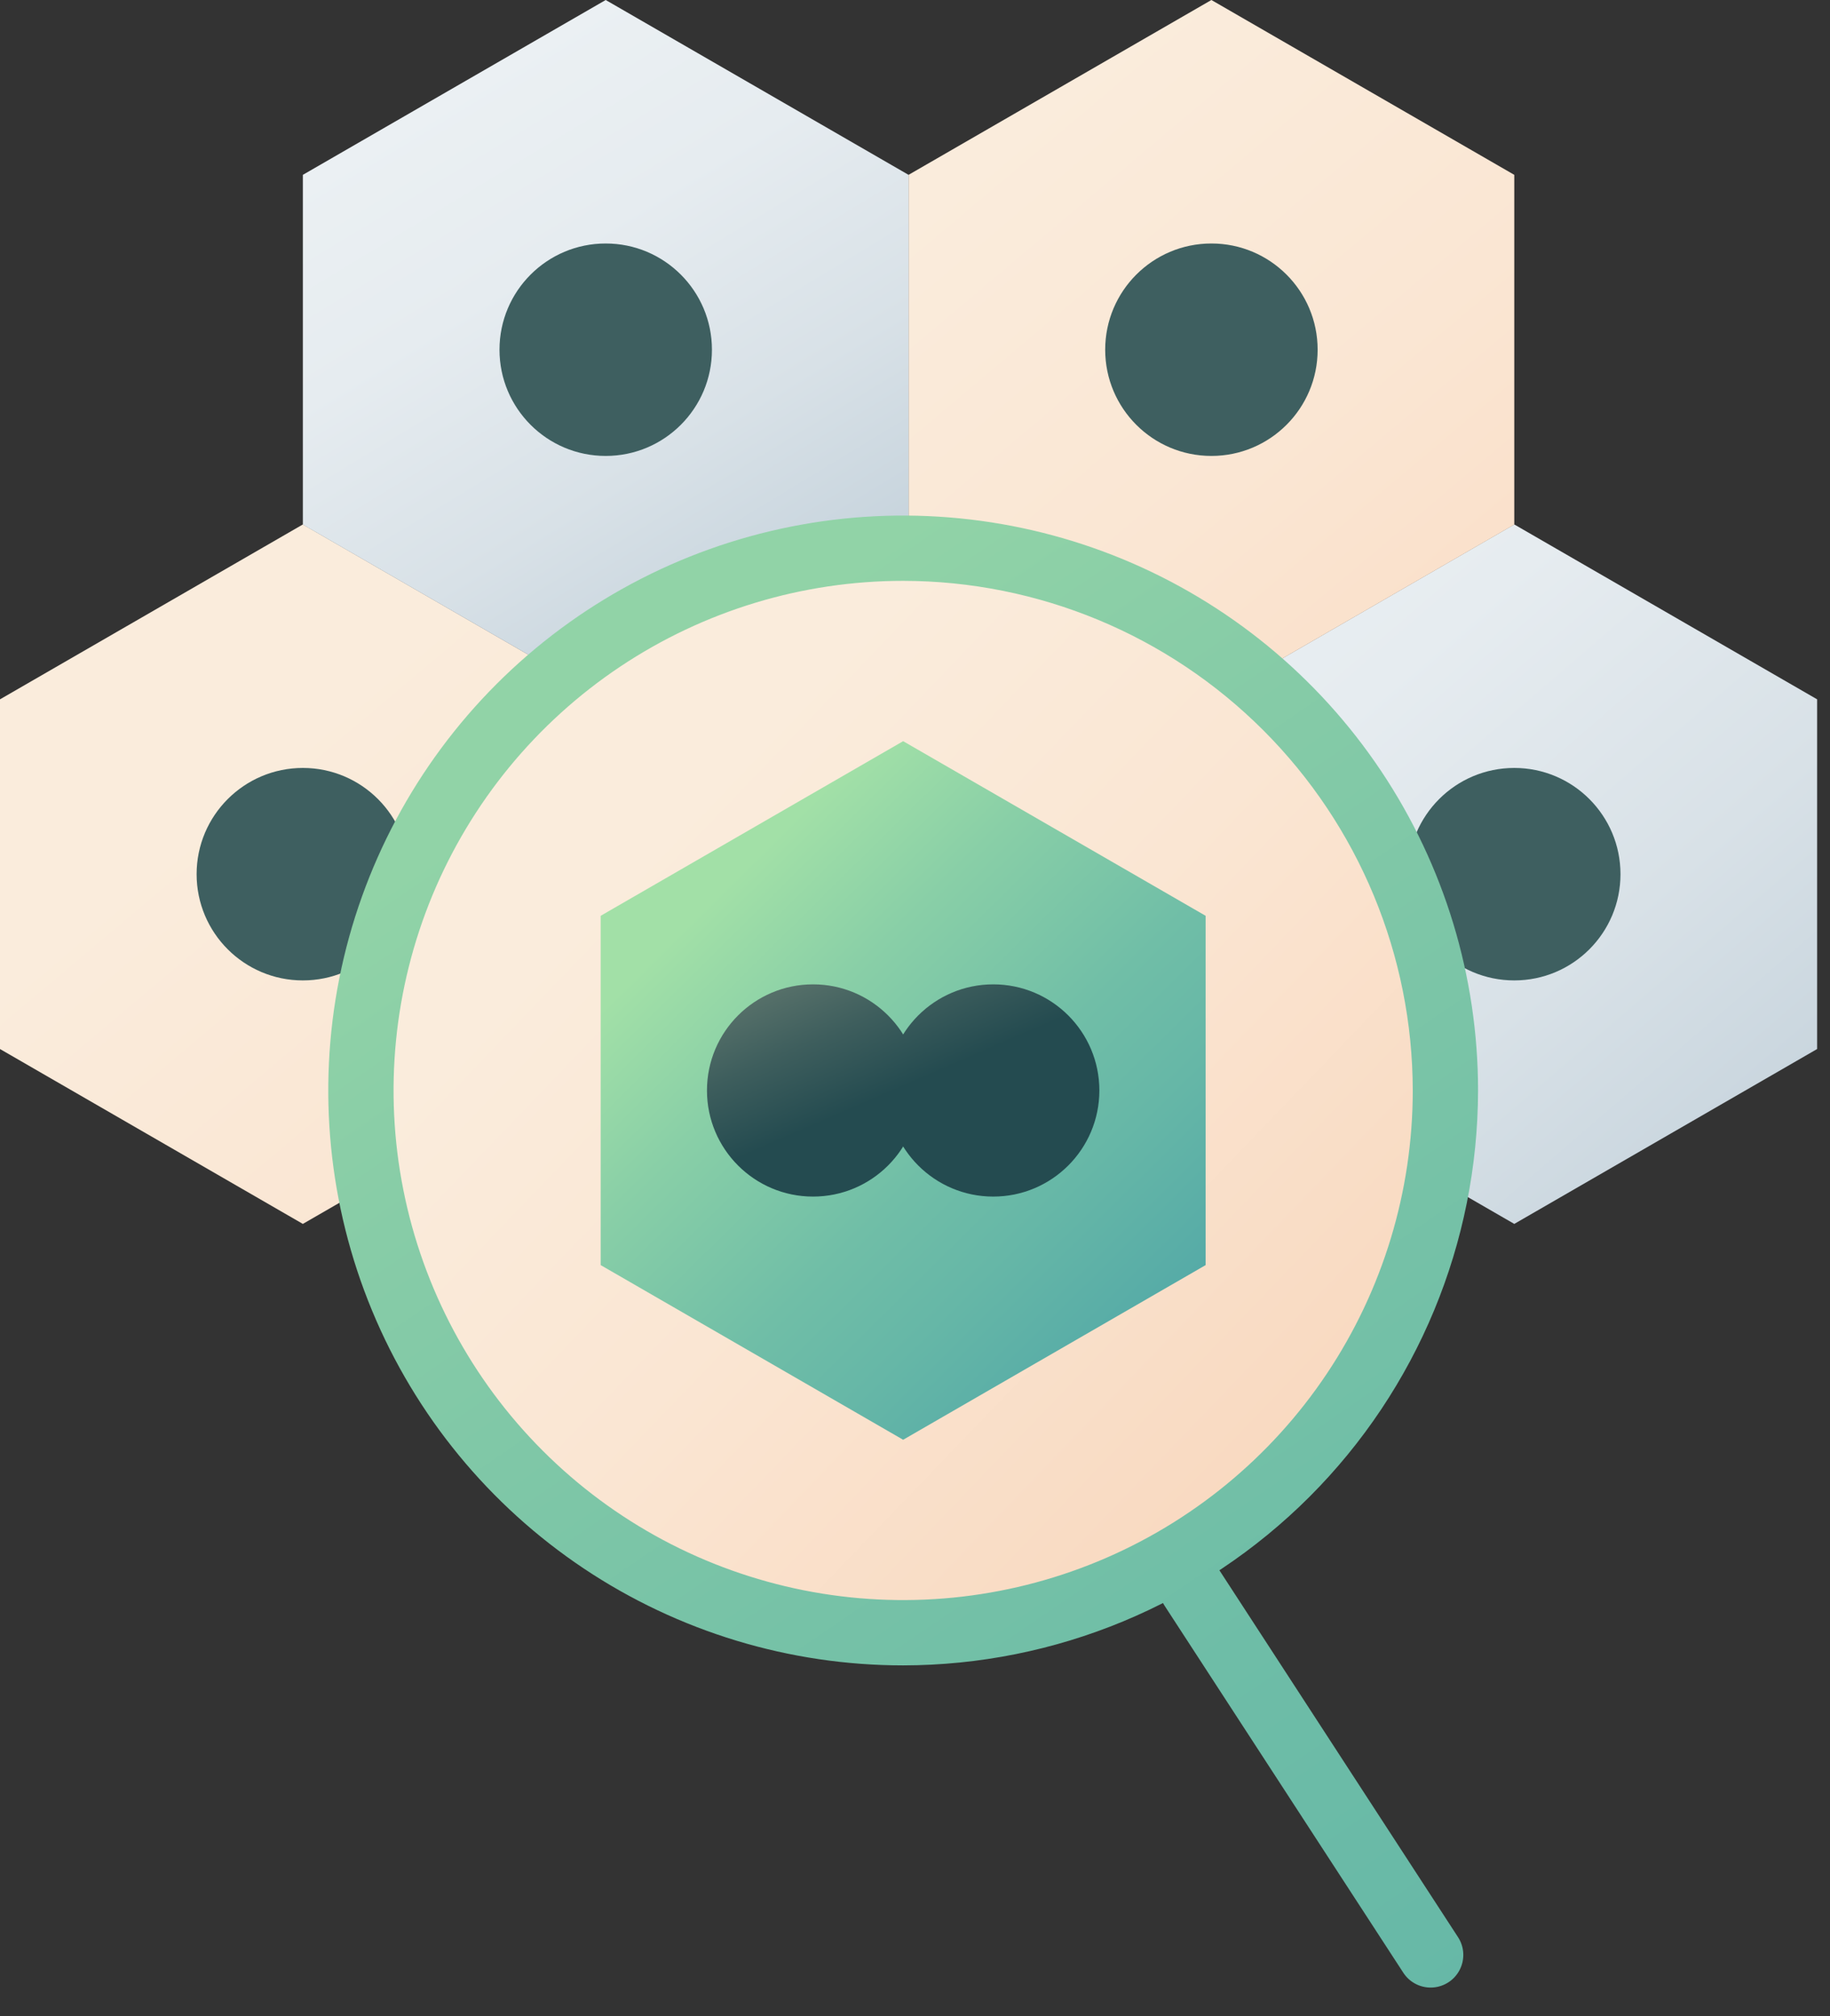 <svg width="59" height="65" viewBox="0 0 59 65" fill="none" xmlns="http://www.w3.org/2000/svg">
<rect x="0" y="0" width="59" height="65" fill="#333333" stroke="none"/>
<path d="M39.057 33.82V22.546L29.292 16.908L19.528 22.546V33.82L29.292 39.458L39.057 33.82Z" fill="#65B7A7"/>
<path d="M29.292 31.608C31.184 31.608 32.717 30.075 32.717 28.183C32.717 26.292 31.184 24.758 29.292 24.758C27.401 24.758 25.868 26.292 25.868 28.183C25.868 30.075 27.401 31.608 29.292 31.608Z" fill="#3E5F60"/>
<path d="M58.585 33.82V22.546L48.821 16.908L39.056 22.546V33.82L48.821 39.458L58.585 33.82Z" fill="url(#paint0_linear_315_1535)"/>
<path d="M48.821 31.608C50.712 31.608 52.245 30.075 52.245 28.183C52.245 26.292 50.712 24.758 48.821 24.758C46.929 24.758 45.396 26.292 45.396 28.183C45.396 30.075 46.929 31.608 48.821 31.608Z" fill="#3E5F60"/>
<path d="M19.528 33.82V22.546L9.764 16.908L0 22.546V33.82L9.764 39.458L19.528 33.82Z" fill="url(#paint1_linear_315_1535)"/>
<path d="M9.764 31.608C11.656 31.608 13.189 30.075 13.189 28.183C13.189 26.292 11.656 24.758 9.764 24.758C7.873 24.758 6.339 26.292 6.339 28.183C6.339 30.075 7.873 31.608 9.764 31.608Z" fill="#3E5F60"/>
<path d="M48.821 16.912V5.637L39.056 0L29.292 5.637V16.912L39.056 22.549L48.821 16.912Z" fill="url(#paint2_linear_315_1535)"/>
<path d="M39.057 14.699C40.948 14.699 42.481 13.166 42.481 11.275C42.481 9.383 40.948 7.85 39.057 7.85C37.165 7.85 35.632 9.383 35.632 11.275C35.632 13.166 37.165 14.699 39.057 14.699Z" fill="#3E5F60"/>
<path d="M29.292 16.912V5.637L19.528 0L9.764 5.637V16.912L19.528 22.549L29.292 16.912Z" fill="url(#paint3_linear_315_1535)"/>
<path d="M19.528 14.699C21.42 14.699 22.953 13.166 22.953 11.275C22.953 9.383 21.42 7.85 19.528 7.85C17.637 7.85 16.104 9.383 16.104 11.275C16.104 13.166 17.637 14.699 19.528 14.699Z" fill="#3E5F60"/>
<path d="M29.118 52.638C38.773 52.638 46.6 44.811 46.6 35.156C46.6 25.501 38.773 17.674 29.118 17.674C19.463 17.674 11.636 25.501 11.636 35.156C11.636 44.811 19.463 52.638 29.118 52.638Z" fill="url(#paint4_linear_315_1535)"/>
<path d="M29.118 53.691C25.452 53.691 21.869 52.603 18.821 50.567C15.773 48.53 13.397 45.636 11.994 42.249C10.591 38.862 10.225 35.135 10.94 31.54C11.655 27.945 13.42 24.642 16.012 22.05C18.604 19.458 21.907 17.693 25.502 16.978C29.098 16.262 32.824 16.63 36.211 18.032C39.598 19.435 42.492 21.811 44.529 24.859C46.566 27.907 47.653 31.49 47.653 35.156C47.647 40.07 45.693 44.781 42.218 48.256C38.743 51.73 34.032 53.685 29.118 53.691ZM29.118 18.726C25.869 18.726 22.692 19.69 19.99 21.495C17.288 23.301 15.183 25.867 13.939 28.869C12.696 31.871 12.37 35.174 13.004 38.361C13.638 41.548 15.203 44.476 17.501 46.773C19.798 49.071 22.726 50.636 25.913 51.27C29.1 51.904 32.403 51.578 35.405 50.335C38.407 49.092 40.974 46.986 42.779 44.284C44.584 41.582 45.548 38.406 45.548 35.156C45.543 30.8 43.81 26.624 40.73 23.544C37.65 20.464 33.474 18.731 29.118 18.726Z" fill="url(#paint5_linear_315_1535)"/>
<path d="M46.126 64.078C45.951 64.078 45.778 64.035 45.624 63.951C45.469 63.867 45.339 63.747 45.243 63.599L37.536 51.751C37.385 51.517 37.333 51.233 37.391 50.961C37.449 50.688 37.612 50.45 37.846 50.298C38.079 50.147 38.364 50.093 38.636 50.151C38.908 50.208 39.147 50.371 39.3 50.603L47.007 62.452C47.111 62.61 47.169 62.794 47.177 62.983C47.184 63.172 47.141 63.36 47.05 63.527C46.96 63.693 46.827 63.833 46.664 63.929C46.501 64.026 46.316 64.078 46.126 64.078Z" fill="url(#paint6_linear_315_1535)"/>
<path d="M38.87 40.786V29.525L29.118 23.895L19.366 29.525V40.786L29.118 46.417L38.87 40.786Z" fill="url(#paint7_linear_315_1535)"/>
<path d="M26.213 38.577C28.102 38.577 29.634 37.045 29.634 35.156C29.634 33.267 28.102 31.735 26.213 31.735C24.324 31.735 22.793 33.267 22.793 35.156C22.793 37.045 24.324 38.577 26.213 38.577Z" fill="url(#paint8_linear_315_1535)"/>
<path d="M32.023 38.577C33.912 38.577 35.444 37.045 35.444 35.156C35.444 33.267 33.912 31.735 32.023 31.735C30.134 31.735 28.602 33.267 28.602 35.156C28.602 37.045 30.134 38.577 32.023 38.577Z" fill="url(#paint9_linear_315_1535)"/>
<defs>
<linearGradient id="paint0_linear_315_1535" x1="56.778" y1="37.426" x2="37.977" y2="15.586" gradientUnits="userSpaceOnUse">
<stop offset="0.003" stop-color="#C7D4DD"/>
<stop offset="0.306" stop-color="#D8E1E7"/>
<stop offset="0.68" stop-color="#E6ECF0"/>
<stop offset="1" stop-color="#EBF0F3"/>
</linearGradient>
<linearGradient id="paint1_linear_315_1535" x1="27.291" y1="48.984" x2="7.381" y2="25.355" gradientUnits="userSpaceOnUse">
<stop offset="0.006" stop-color="#F9D9C0"/>
<stop offset="0.568" stop-color="#FAE6D3"/>
<stop offset="0.999" stop-color="#FAECDC"/>
</linearGradient>
<linearGradient id="paint2_linear_315_1535" x1="52.753" y1="27.53" x2="32.843" y2="3.901" gradientUnits="userSpaceOnUse">
<stop offset="0.006" stop-color="#F9D9C0"/>
<stop offset="0.568" stop-color="#FAE6D3"/>
<stop offset="0.999" stop-color="#FAECDC"/>
</linearGradient>
<linearGradient id="paint3_linear_315_1535" x1="24.701" y1="19.8" x2="14.446" y2="2.899" gradientUnits="userSpaceOnUse">
<stop offset="0.003" stop-color="#C7D4DD"/>
<stop offset="0.306" stop-color="#D8E1E7"/>
<stop offset="0.68" stop-color="#E6ECF0"/>
<stop offset="1" stop-color="#EBF0F3"/>
</linearGradient>
<linearGradient id="paint4_linear_315_1535" x1="41.764" y1="47.307" x2="20.797" y2="27.16" gradientUnits="userSpaceOnUse">
<stop offset="0.006" stop-color="#F9D9C0"/>
<stop offset="0.568" stop-color="#FAE6D3"/>
<stop offset="0.999" stop-color="#FAECDC"/>
</linearGradient>
<linearGradient id="paint5_linear_315_1535" x1="20.501" y1="22.51" x2="50.038" y2="65.857" gradientUnits="userSpaceOnUse">
<stop offset="0.006" stop-color="#91D3A7"/>
<stop offset="0.186" stop-color="#87CCA7"/>
<stop offset="0.691" stop-color="#6EBDA7"/>
<stop offset="1" stop-color="#65B7A7"/>
</linearGradient>
<linearGradient id="paint6_linear_315_1535" x1="19.271" y1="23.348" x2="48.809" y2="66.695" gradientUnits="userSpaceOnUse">
<stop offset="0.006" stop-color="#91D3A7"/>
<stop offset="0.186" stop-color="#87CCA7"/>
<stop offset="0.691" stop-color="#6EBDA7"/>
<stop offset="1" stop-color="#65B7A7"/>
</linearGradient>
<linearGradient id="paint7_linear_315_1535" x1="22.889" y1="28.859" x2="40.535" y2="46.697" gradientUnits="userSpaceOnUse">
<stop offset="0.006" stop-color="#A2E0A7"/>
<stop offset="0.2" stop-color="#89CFA7"/>
<stop offset="0.445" stop-color="#70BEA7"/>
<stop offset="0.592" stop-color="#66B7A7"/>
<stop offset="0.832" stop-color="#52A8A7"/>
<stop offset="1" stop-color="#49A2A7"/>
</linearGradient>
<linearGradient id="paint8_linear_315_1535" x1="24.092" y1="30.278" x2="26.636" y2="36.129" gradientUnits="userSpaceOnUse">
<stop stop-color="#6D8175"/>
<stop offset="0.604" stop-color="#3E5E5D"/>
<stop offset="1" stop-color="#244B50"/>
</linearGradient>
<linearGradient id="paint9_linear_315_1535" x1="28.979" y1="28.154" x2="31.523" y2="34.005" gradientUnits="userSpaceOnUse">
<stop stop-color="#6D8175"/>
<stop offset="0.604" stop-color="#3E5E5D"/>
<stop offset="1" stop-color="#244B50"/>
</linearGradient>
</defs>
</svg>

